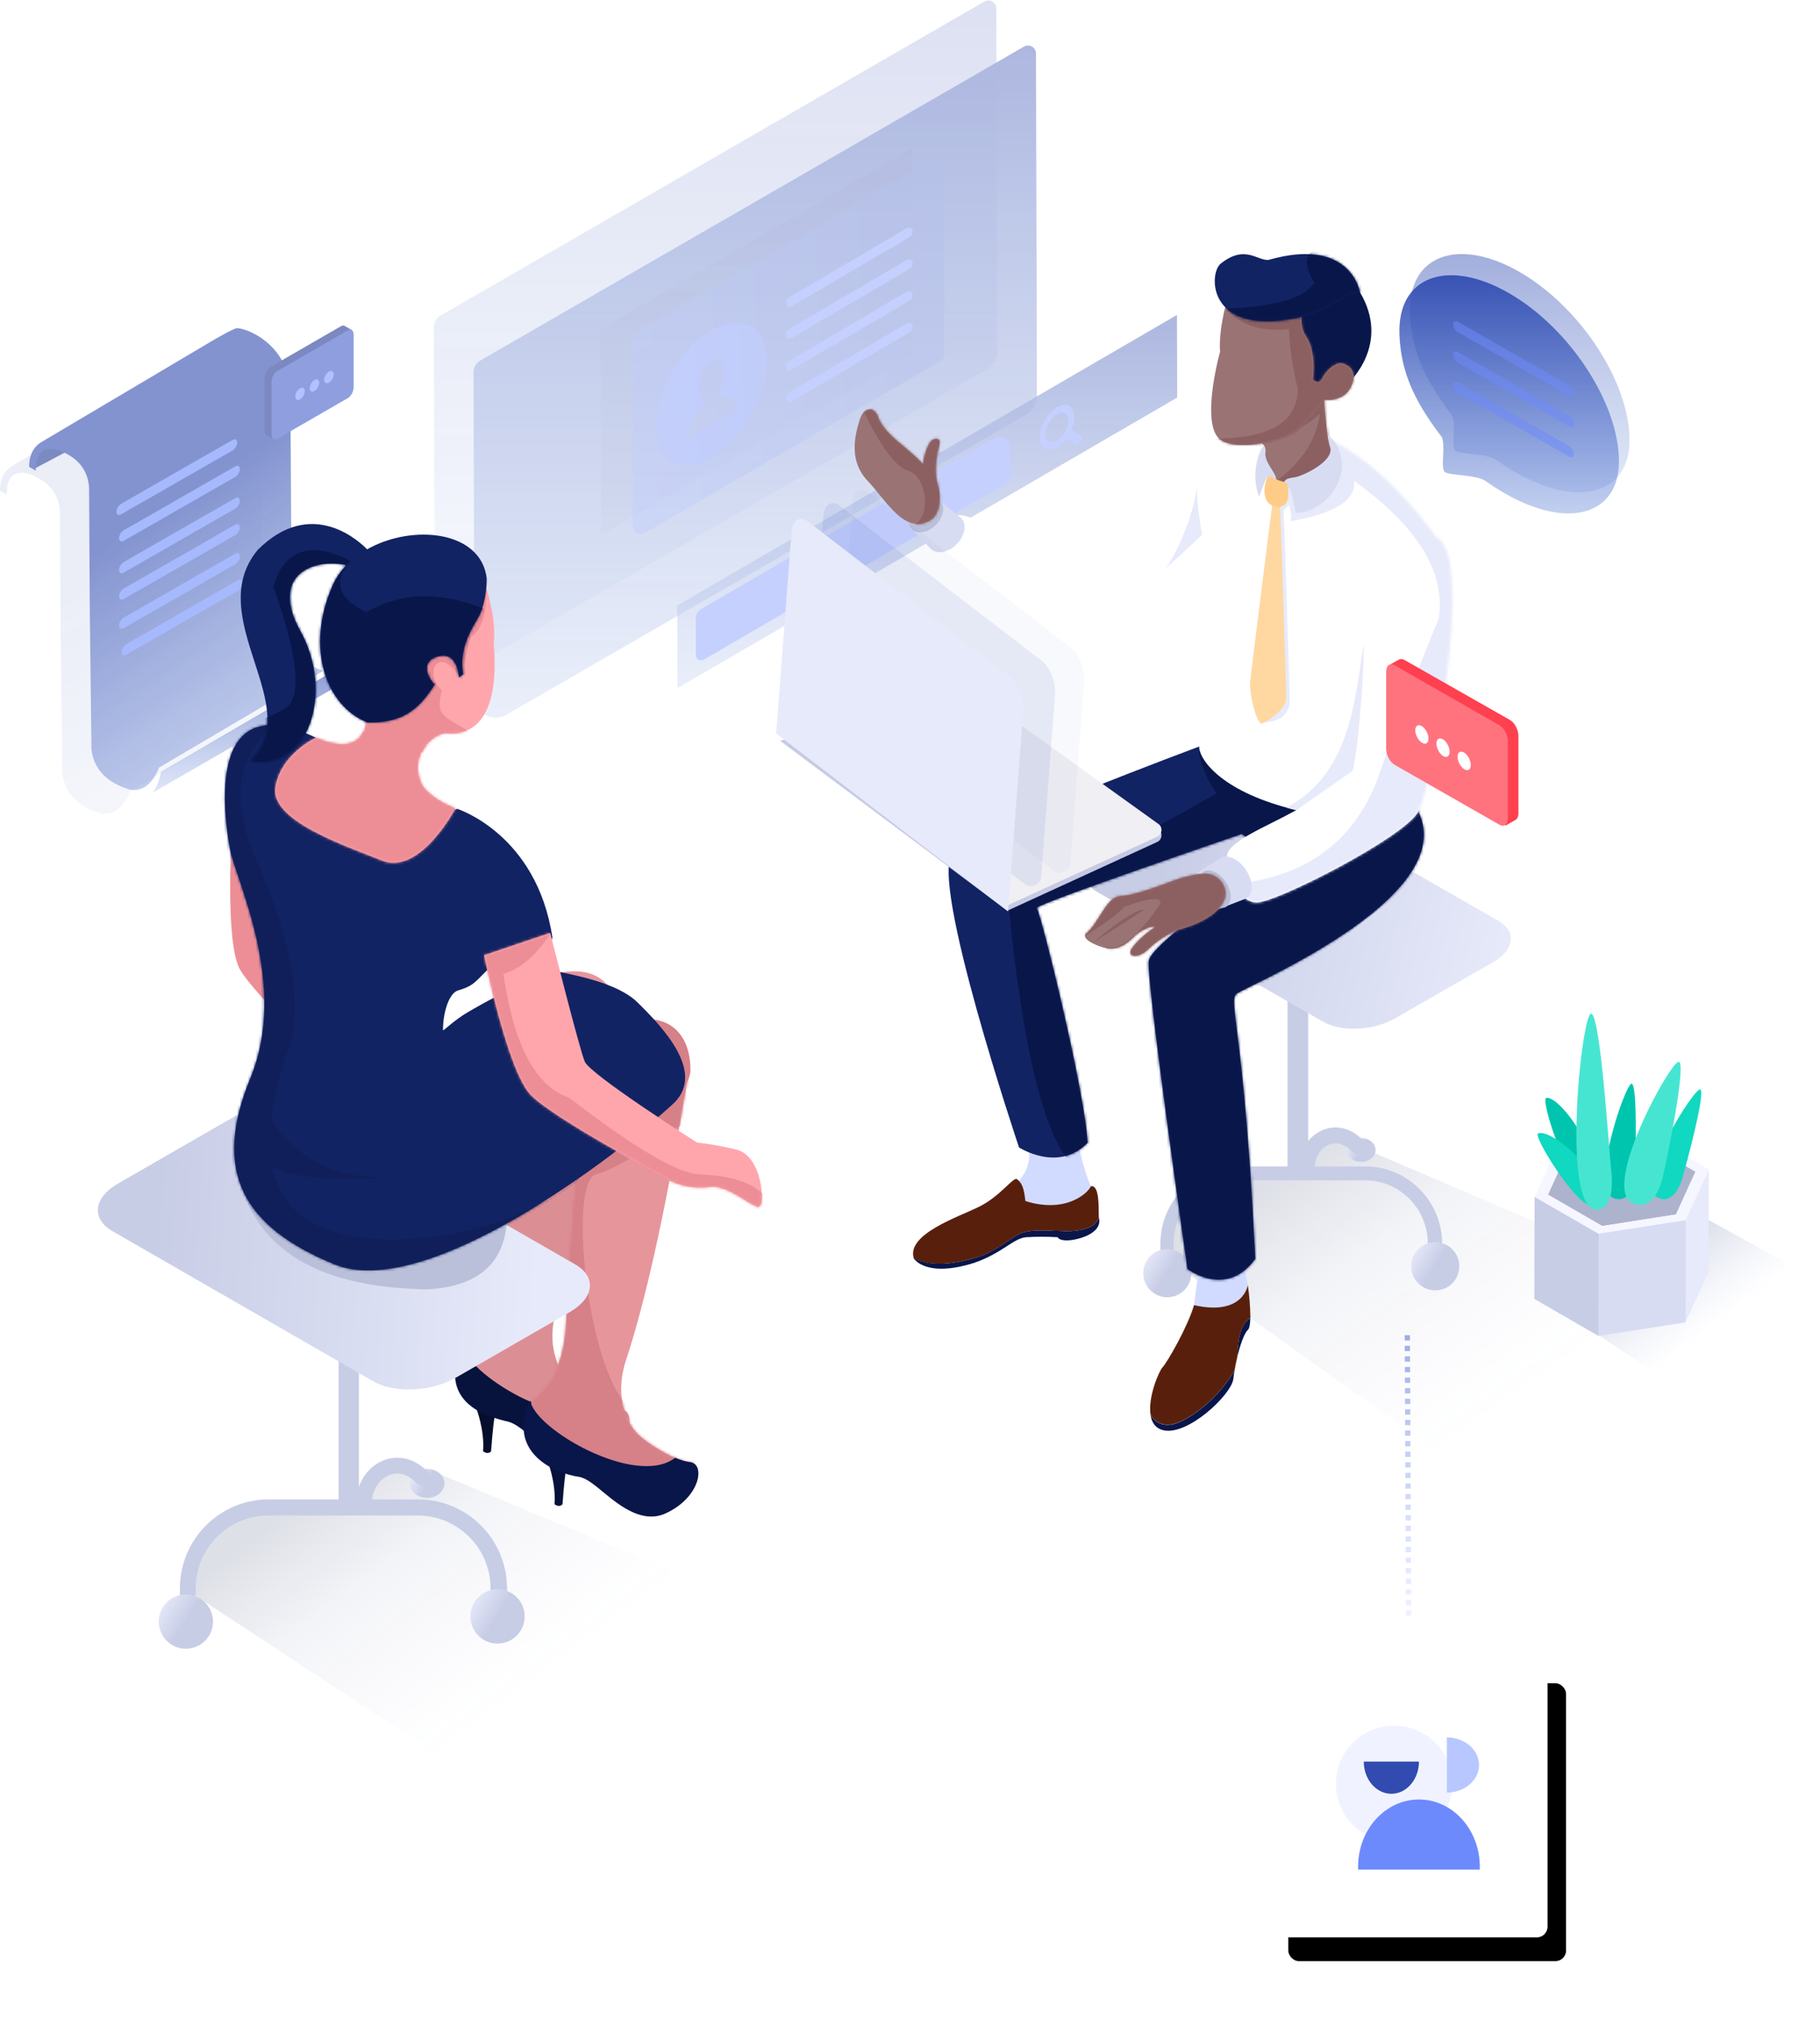 <?xml version="1.0" encoding="UTF-8"?>
<svg width="688px" height="766px" viewBox="0 0 688 766" version="1.1" xmlns="http://www.w3.org/2000/svg" xmlns:xlink="http://www.w3.org/1999/xlink">
    <!-- Generator: Sketch 56.2 (81672) - https://sketch.com -->
    <title>Group 30</title>
    <desc>Created with Sketch.</desc>
    <defs>
        <linearGradient x1="66.382%" y1="43.96%" x2="32.251%" y2="125.56%" id="linearGradient-1">
            <stop stop-color="#314BB0" offset="0%"></stop>
            <stop stop-color="#5F83D8" stop-opacity="0.337" offset="100%"></stop>
        </linearGradient>
        <linearGradient x1="50%" y1="0%" x2="50%" y2="100%" id="linearGradient-2">
            <stop stop-color="#314BB0" offset="0%"></stop>
            <stop stop-color="#5F83D8" stop-opacity="0.337" offset="100%"></stop>
        </linearGradient>
        <linearGradient x1="50%" y1="0%" x2="50%" y2="100%" id="linearGradient-3">
            <stop stop-color="#314BB0" offset="0%"></stop>
            <stop stop-color="#5F83D8" stop-opacity="0.337" offset="100%"></stop>
        </linearGradient>
        <filter x="-10.2%" y="-8.2%" width="120.3%" height="116.4%" filterUnits="objectBoundingBox" id="filter-4">
            <feGaussianBlur stdDeviation="4" in="SourceGraphic"></feGaussianBlur>
        </filter>
        <linearGradient x1="118.787%" y1="65.169%" x2="-23.899%" y2="72.862%" id="linearGradient-5">
            <stop stop-color="#425EC9" offset="0%"></stop>
            <stop stop-color="#6D8AFC" offset="100%"></stop>
        </linearGradient>
        <linearGradient x1="50%" y1="0%" x2="50%" y2="100%" id="linearGradient-6">
            <stop stop-color="#314BB0" offset="0%"></stop>
            <stop stop-color="#5F83D8" stop-opacity="0.337" offset="100%"></stop>
        </linearGradient>
        <linearGradient x1="3.537%" y1="22.36%" x2="45.297%" y2="65.233%" id="linearGradient-7">
            <stop stop-color="#09164A" offset="0%"></stop>
            <stop stop-color="#122363" stop-opacity="0.395" offset="34.766%"></stop>
            <stop stop-color="#172C7D" stop-opacity="0.231" offset="57.351%"></stop>
            <stop stop-color="#5673E3" stop-opacity="0" offset="100%"></stop>
        </linearGradient>
        <linearGradient x1="50%" y1="50%" x2="0%" y2="29.159%" id="linearGradient-8">
            <stop stop-color="#C8CDE6" offset="0%"></stop>
            <stop stop-color="#E7EAFA" offset="100%"></stop>
        </linearGradient>
        <linearGradient x1="50%" y1="50%" x2="0.166%" y2="18.867%" id="linearGradient-9">
            <stop stop-color="#C8CDE6" offset="0%"></stop>
            <stop stop-color="#E7EAFA" offset="100%"></stop>
        </linearGradient>
        <linearGradient x1="100%" y1="62.566%" x2="16.353%" y2="50%" id="linearGradient-10">
            <stop stop-color="#E7EAFA" offset="0%"></stop>
            <stop stop-color="#C8CDE6" offset="100%"></stop>
        </linearGradient>
        <path d="M94.753,-1.42108547e-14 C94.753,-1.42108547e-14 10.889,31.065 1.596,40.358 C-7.696,49.652 26.61,151.478 26.61,151.478 C26.61,151.478 41.493,161.153 52.552,149.707 C51.434,130.088 35.455,65.336 33.331,60.975 C34.259,59.08 110.743,33.049 110.743,33.049 L124.53,41.692 C124.53,41.692 76.571,73.553 75.632,81.087 C74.692,88.62 90.28,197.397 90.28,197.397 C90.28,197.397 104.939,208.709 115.909,193.586 C111.839,107.039 105.443,96.21 108.898,93.385 C112.353,90.56 200.343,54.271 175.095,20.706 C156.186,3.206 94.753,-1.42108547e-14 94.753,-1.42108547e-14 Z" id="path-11"></path>
        <path d="M145.796,2.206 C138.651,0.222 107.308,-3.007 98.62,6.186 C89.931,15.379 53.199,51.477 45.852,52.307 C40.161,51.062 18.748,30.625 10.775,33.529 C2.802,36.432 0.946,41.724 0.018,46.085 C-0.91,53.932 34.469,83.428 49.475,81.454 C64.482,79.481 104.423,40.592 104.423,40.592 C104.423,40.592 108.259,68.999 110.115,77.508 C111.971,86.017 102.88,116.51 103.294,121.286 C103.708,126.062 112.239,138.102 139.982,144.727 C127.983,151.364 114.599,156.342 113.771,161.88 C112.944,167.418 117.707,179.234 124.741,179.649 C131.774,180.063 180.27,155.243 185.928,145.557 C191.586,135.871 207.722,48.192 192.816,41.544 C186.644,32.699 166.919,8.103 145.796,2.206 Z" id="path-13"></path>
        <path d="M1.915,21.721 L1.915,21.721 C1.915,21.575 1.915,21.429 1.915,21.284 C2.121,20.259 1.933,19.194 1.389,18.302 C1.022,17.819 0.562,17.415 0.036,17.113 C-1.082,10.006 24.178,0.701 24.178,0.701 C24.178,0.701 24.603,8.739 25.497,14.535 C25.698,16.054 26.023,17.554 26.47,19.019 L26.47,19.019 L26.47,19.019 C28.315,21.878 25.766,31.138 9.004,32.248 C7.943,32.059 6.917,31.707 5.962,31.205 C5.962,31.205 1.758,26.541 1.915,21.721 Z" id="path-15"></path>
        <path d="M5.876,0.794 C5.876,0.794 2.745,11.567 3.371,19.74 C1.068,28.316 -2.958,48.305 3.494,53.024 C9.946,57.744 28.843,53.338 33.126,49.045 C37.409,44.751 42.832,37.946 42.832,37.946 C45.454,38.291 48.113,37.67 50.313,36.197 C53.757,33.742 56.63,25.738 49.194,24.112 C46.321,23.955 42.977,27.666 42.094,29.561 C41.211,31.455 40.159,31.287 40.159,31.287 L38.437,30.39 C38.437,30.39 40.048,19.852 35.776,13.798 C34.524,11.635 34.199,10.514 34.021,6.68 C35.664,3.967 5.876,0.794 5.876,0.794 Z" id="path-17"></path>
        <path d="M54.896,14.927 C54.896,14.927 51.564,-6.272 20.31,2.697 C15.927,2.977 11.365,-3.167 2.285,4.087 C-2.49,7.674 -3.217,33.638 35.529,23.582 C44.385,20.723 50.937,14.513 54.896,14.927 Z" id="path-19"></path>
        <path d="M28.973,42.226 C31.523,40.567 33.323,35.32 31.388,28.773 C29.454,22.226 31.903,15.22 32.16,13.146 C32.417,11.072 29.387,11.206 28.213,13.415 C26.888,15.836 26.088,18.51 25.864,21.262 C22.51,17.529 17.802,14.143 14.56,11.105 C11.317,8.067 9.595,5.634 8.767,3.146 C7.94,0.657 3.926,-2.09 1.801,4.816 C-0.324,11.722 -1.855,20.511 4.966,27.641 C11.786,34.771 19.111,48.661 28.973,42.226 Z" id="path-21"></path>
        <path d="M45.398,0.867 C48.963,0.501 52.309,2.648 53.471,6.046 C55.405,11.102 50.787,17.941 36.508,21.954 C33.679,22.649 27.641,26.383 24.61,29.454 C21.58,32.526 17.901,32.47 17.901,30.575 C17.901,28.681 22.799,23.905 27.316,20.968 C26.198,20.273 21.591,22.38 19.735,24.253 C17.879,26.125 14.267,29.701 9.56,29.129 C6.932,28.849 -0.135,26.158 0.793,23.871 C6.451,19.107 8.699,9.623 14.211,9.298 C19.724,8.972 28.613,5.564 34.406,3.389 C37.946,2.077 41.64,1.229 45.398,0.867 L45.398,0.867 Z" id="path-23"></path>
        <linearGradient x1="50%" y1="0%" x2="50%" y2="100%" id="linearGradient-25">
            <stop stop-color="#314BB0" offset="0%"></stop>
            <stop stop-color="#5F83D8" stop-opacity="0.337" offset="100%"></stop>
        </linearGradient>
        <linearGradient x1="3.537%" y1="25.23%" x2="45.297%" y2="63.652%" id="linearGradient-26">
            <stop stop-color="#09164A" offset="0%"></stop>
            <stop stop-color="#122363" stop-opacity="0.395" offset="34.766%"></stop>
            <stop stop-color="#172C7D" stop-opacity="0.231" offset="57.351%"></stop>
            <stop stop-color="#5673E3" stop-opacity="0" offset="100%"></stop>
        </linearGradient>
        <path d="M61.825,0.85 C53.929,48.95 46.117,84.65 38.39,107.951 C33.846,122.097 39.228,131.674 42.533,135.211 C45.838,138.748 56.659,145.608 62.633,146.237 C68.607,146.865 66.541,159.552 53.498,165.582 C40.456,171.611 28.664,152.894 20.602,150.986 C12.54,149.077 -5.684,143.497 3.216,122.692 C7.56,118.527 15.633,112.812 15.946,89.403 C16.258,65.993 20.602,24.799 20.602,24.799 L61.825,0.85 Z" id="path-27"></path>
        <linearGradient x1="50%" y1="50%" x2="0%" y2="27.709%" id="linearGradient-29">
            <stop stop-color="#C8CDE6" offset="0%"></stop>
            <stop stop-color="#E7EAFA" offset="100%"></stop>
        </linearGradient>
        <linearGradient x1="50%" y1="50%" x2="0%" y2="18.867%" id="linearGradient-30">
            <stop stop-color="#C8CDE6" offset="0%"></stop>
            <stop stop-color="#E7EAFA" offset="100%"></stop>
        </linearGradient>
        <linearGradient x1="12.178%" y1="54.905%" x2="88.497%" y2="58.004%" id="linearGradient-31">
            <stop stop-color="#C8CDE6" offset="0%"></stop>
            <stop stop-color="#E7EAFA" offset="100%"></stop>
        </linearGradient>
        <path d="M88.598,31.678 C88.598,31.678 118.763,41.133 124.698,80.311 C122.454,93.385 107.119,92.757 99.962,92.757 C94.678,98.056 94.577,98.639 88.598,100.51 C85.344,102.056 83.336,109.102 83.336,115.376 C83.686,115.62 87.234,111.756 93.17,108.301 C104.89,101.481 123.106,92.411 124.698,92.76 C133.028,94.59 149.234,97.368 156.861,104.854 C166.808,114.617 182.387,131.235 170.737,142.82 C148.301,163.681 76.628,217.85 42.323,203.835 C8.018,189.82 -4.143,168.96 10.519,133.503 C25.181,98.045 4.91,58.554 2.768,46.724 C0.625,34.893 -6.835,-15.498 35.513,4.948 C88.889,36.708 88.598,31.678 88.598,31.678 Z" id="path-32"></path>
        <path d="M0.941,8.609 C0.941,8.609 9.78,52.502 18.643,61.471 C27.507,70.441 67.607,91.73 67.607,91.73 C73.123,95.516 79.873,97.093 86.509,96.147 C92.976,95.253 102.376,104.037 104.823,103.665 C107.27,103.293 106.259,84.224 96.084,81.979 C91.247,80.818 86.344,79.944 81.402,79.361 C81.402,79.361 41.053,53.73 38.981,48.768 C36.908,43.805 25.941,0.155 25.941,0.155 L0.941,8.609 Z" id="path-34"></path>
        <path d="M79.466,0.726 C79.466,0.726 83.851,13.34 82.612,22.659 C83.639,33.429 84.118,58.759 64.349,56.759 C58.625,57.653 50.146,66.133 55.937,76.87 C60.076,82.256 68.209,85.105 68.209,85.105 C68.209,85.105 54.821,110.669 40.384,104.87 C25.948,99.071 -2.011,89.708 0.12,77.083 C2.251,64.457 15.416,58.446 15.416,58.446 C15.416,58.446 32.151,66.937 34.382,52.859 C36.613,38.781 79.466,0.726 79.466,0.726 Z" id="path-36"></path>
        <path d="M40.406,15.557 C28.232,12.747 11.14,19.137 23.068,40.493 C35.676,63.065 26.677,94.048 3.714,89.563 C25.769,69.737 -14.295,35.492 6.863,9.813 C27.474,-10.852 45.954,7.166 48.237,9.559 C65.464,-0.187 91.454,2.506 93.472,20.624 C93.472,20.624 93.673,29.779 89.957,35.822 C86.241,41.865 83.127,48.728 84.578,56.839 L82.926,57.883 C82.926,57.883 82.513,47.886 75.059,50.02 C67.604,52.155 71.957,59.007 73.82,60.635 C67.616,70.419 61.411,75.238 48.388,74.991 C32.676,68.757 24.808,46.909 35.153,23.32 C36.424,20.421 38.223,17.829 40.406,15.557 Z" id="path-38"></path>
        <linearGradient x1="3.537%" y1="26.491%" x2="45.297%" y2="62.956%" id="linearGradient-40">
            <stop stop-color="#09164A" offset="0%"></stop>
            <stop stop-color="#122363" stop-opacity="0.395" offset="34.766%"></stop>
            <stop stop-color="#172C7D" stop-opacity="0.231" offset="57.351%"></stop>
            <stop stop-color="#5673E3" stop-opacity="0" offset="100%"></stop>
        </linearGradient>
        <linearGradient x1="49.983%" y1="100%" x2="49.964%" y2="0%" id="linearGradient-41">
            <stop stop-color="#6D8AFC" stop-opacity="0.215" offset="0%"></stop>
            <stop stop-color="#425EC9" offset="100%"></stop>
        </linearGradient>
        <rect id="path-42" x="0" y="123" width="105" height="105" rx="4"></rect>
        <filter x="-33.3%" y="-31.4%" width="180.0%" height="180.0%" filterUnits="objectBoundingBox" id="filter-43">
            <feOffset dx="7" dy="9" in="SourceAlpha" result="shadowOffsetOuter1"></feOffset>
            <feGaussianBlur stdDeviation="12.5" in="shadowOffsetOuter1" result="shadowBlurOuter1"></feGaussianBlur>
            <feColorMatrix values="0 0 0 0 0   0 0 0 0 0   0 0 0 0 0  0 0 0 0.101 0" type="matrix" in="shadowBlurOuter1"></feColorMatrix>
        </filter>
    </defs>
    <g id="Layout" stroke="none" stroke-width="1" fill="none" fill-rule="evenodd">
        <g id="lp-direito-familia" transform="translate(-960, -151)">
            <g id="Group-30" transform="translate(960, 149)">
                <g id="illustra-01">
                    <g id="Group-61" opacity="0.6" transform="translate(67, 217.5) scale(-1, 1) translate(-67, -217.5) translate(0, 125)">
                        <path d="M120.912,54.043 C112.999,49.847 109.042,47.749 109.042,47.749 C112.286,45.876 115.227,45.507 117.865,46.644 C119.014,47.65 119.862,49.164 120.409,51.186 C120.955,53.208 121.123,54.16 120.912,54.043 Z" id="Path-2" fill="#233A96"></path>
                        <g id="Group-35" transform="translate(0, -0)">
                            <g id="Group-36" transform="translate(0, -0)">
                                <path d="M55.725,10.046 C53.647,9.405 34.439,15.303 35.228,36.612 C34.887,93.131 34.717,121.391 34.717,121.391 C33.427,131.768 29.426,137.769 22.712,139.395 C64.146,163.799 84.863,176.001 84.863,176.001 C87.428,182.289 91.076,185.083 95.805,184.381 C104.707,181.739 109.583,176.63 110.432,169.055 C110.852,134.947 111.062,117.893 111.062,117.893 C111.243,86.209 111.334,70.367 111.334,70.367 C111.693,63.779 115.361,59.082 122.338,56.277 C128.401,54.305 131.455,56.826 131.499,63.841 C133.166,62.883 134,62.404 134,62.404 C134,57.779 132.248,54.532 128.743,52.664 L64.903,14.84 C60.171,12.072 57.111,10.474 55.725,10.046 Z" id="Path-44" fill="url(#linearGradient-1)" opacity="0.166"></path>
                                <path d="M44.714,1.046 C42.635,0.405 23.427,6.303 24.216,27.612 C23.875,84.131 23.705,112.391 23.705,112.391 C22.416,122.768 18.414,128.769 11.7,130.395 C53.134,154.799 73.851,167.001 73.851,167.001 C76.416,173.289 80.064,176.083 84.794,175.381 C93.695,172.739 98.571,167.63 99.42,160.055 C99.84,125.947 100.05,108.893 100.05,108.893 C100.231,77.209 100.322,61.367 100.322,61.367 C100.681,54.779 104.35,50.082 111.326,47.277 C117.389,45.305 120.443,47.826 120.487,54.841 C122.155,53.883 122.988,53.404 122.988,53.404 C122.988,48.779 121.236,45.532 117.731,43.664 L53.892,5.84 C49.159,3.072 46.099,1.474 44.714,1.046 Z" id="Path-44" fill="url(#linearGradient-1)"></path>
                                <path d="M0,125.906 C48.718,154.343 73.077,168.562 73.077,168.562 C74.129,173.31 75.464,176.104 77.082,176.942 L2.859,134.161 C0.953,132.802 0,130.866 0,128.353 C0,125.84 0,125.024 0,125.906 Z" id="Path-46" fill="url(#linearGradient-2)"></path>
                                <g id="Group-14" transform="translate(0.317, 0)">
                                    <path d="M31.532,15.687 L4.794,0.249 C4.264,-0.056 3.786,-0.067 3.412,0.139 C3.412,0.137 3.413,0.122 3.413,0.122 L0.82,1.62 C0.82,1.62 1.969,2.039 2.642,2.286 L2.642,21.758 C2.642,23.342 3.605,25.183 4.794,25.869 L30.35,40.624 L30.35,42.909 L32.97,41.399 L32.957,41.395 C33.399,41.124 33.683,40.532 33.683,39.68 L33.683,19.797 C33.683,18.213 32.72,16.373 31.532,15.687" id="Fill-1" fill="#233A96"></path>
                                    <path d="M28.891,42.828 L2.152,27.39 C0.964,26.704 6.39488462e-13,24.864 6.39488462e-13,23.28 L6.39488462e-13,3.398 C6.39488462e-13,1.814 0.964,1.086 2.152,1.772 L28.891,17.209 C30.078,17.895 31.042,19.736 31.042,21.32 L31.042,41.202 C31.042,42.786 30.078,43.514 28.891,42.828" id="Fill-3" fill="#425EC9"></path>
                                    <path d="M11.144,20.54 C11.144,21.69 10.336,22.157 9.34,21.582 C8.343,21.006 7.536,19.607 7.536,18.457 C7.536,17.306 8.343,16.84 9.34,17.415 C10.336,17.99 11.144,19.39 11.144,20.54" id="Fill-6" fill="#7E98FF"></path>
                                    <path d="M16.61,23.695 C16.61,24.845 15.801,25.312 14.805,24.737 C13.809,24.161 13.002,22.762 13.002,21.612 C13.002,20.462 13.809,19.995 14.805,20.57 C15.801,21.146 16.61,22.545 16.61,23.695" id="Fill-8" fill="#7E98FF"></path>
                                    <path d="M22.075,26.851 C22.075,28.001 21.267,28.468 20.271,27.893 C19.275,27.317 18.467,25.918 18.467,24.768 C18.467,23.617 19.275,23.151 20.271,23.726 C21.267,24.301 22.075,25.7 22.075,26.851" id="Fill-10" fill="#7E98FF"></path>
                                </g>
                                <path d="M88.254,43.235 L46.069,67.386 C45.112,67.934 44.331,69.274 44.335,70.366 C44.338,71.457 45.123,71.901 46.081,71.352 L88.265,47.201 C89.223,46.654 90.003,45.313 90,44.222 C89.997,43.131 89.211,42.687 88.254,43.235" id="Fill-1" fill="#6D8AFC" transform="translate(67.167, 57.294) scale(-1, 1) translate(-67.167, -57.294) "></path>
                                <path d="M87.254,53.235 L45.069,77.386 C44.112,77.934 43.331,79.274 43.335,80.366 C43.338,81.457 44.123,81.901 45.081,81.352 L87.265,57.201 C88.223,56.654 89.003,55.313 89,54.222 C88.997,53.131 88.211,52.687 87.254,53.235" id="Fill-1" fill="#6D8AFC" transform="translate(66.167, 67.294) scale(-1, 1) translate(-66.167, -67.294) "></path>
                                <path d="M87.254,65.235 L45.069,89.386 C44.112,89.934 43.331,91.274 43.335,92.366 C43.338,93.457 44.123,93.901 45.081,93.352 L87.265,69.201 C88.223,68.654 89.003,67.313 89,66.222 C88.997,65.131 88.211,64.687 87.254,65.235" id="Fill-1" fill="#6D8AFC" transform="translate(66.167, 79.294) scale(-1, 1) translate(-66.167, -79.294) "></path>
                                <path d="M87.254,75.235 L45.069,99.386 C44.112,99.934 43.331,101.274 43.335,102.366 C43.338,103.457 44.123,103.901 45.081,103.352 L87.265,79.201 C88.223,78.654 89.003,77.313 89,76.222 C88.997,75.131 88.211,74.687 87.254,75.235" id="Fill-1" fill="#6D8AFC" transform="translate(66.167, 89.294) scale(-1, 1) translate(-66.167, -89.294) "></path>
                                <path d="M87.254,86.235 L45.069,110.386 C44.112,110.934 43.331,112.274 43.335,113.366 C43.338,114.457 44.123,114.901 45.081,114.352 L87.265,90.201 C88.223,89.654 89.003,88.313 89,87.222 C88.997,86.131 88.211,85.687 87.254,86.235" id="Fill-1" fill="#6D8AFC" transform="translate(66.167, 100.294) scale(-1, 1) translate(-66.167, -100.294) "></path>
                                <path d="M86.254,96.235 L44.069,120.386 C43.112,120.934 42.331,122.274 42.335,123.366 C42.338,124.457 43.123,124.901 44.081,124.352 L86.265,100.201 C87.223,99.654 88.003,98.313 88,97.222 C87.997,96.131 87.211,95.687 86.254,96.235" id="Fill-1" fill="#6D8AFC" transform="translate(65.167, 110.294) scale(-1, 1) translate(-65.167, -110.294) "></path>
                            </g>
                        </g>
                        <g id="Group-58" transform="translate(41.8, 42.06)"></g>
                    </g>
                    <g id="Group-58" opacity="0.399" transform="translate(164, 0)">
                        <path d="M15.008,142.591 L15.355,265.192 C15.368,269.61 18.96,273.182 23.378,273.169 C24.774,273.165 26.145,272.796 27.354,272.098 L223.986,158.623 C226.469,157.19 227.995,154.538 227.987,151.671 L227.62,22.178 C227.616,20.521 226.269,19.182 224.612,19.187 C224.088,19.188 223.574,19.327 223.121,19.588 L17.509,138.246 C15.957,139.142 15.003,140.799 15.008,142.591 Z" id="Path" fill="url(#linearGradient-3)"></path>
                        <path d="M0.008,125.591 L0.355,248.192 C0.368,252.61 3.96,256.182 8.378,256.169 C9.774,256.165 11.145,255.796 12.354,255.098 L208.986,141.623 C211.469,140.19 212.995,137.538 212.987,134.671 L212.62,5.178 C212.616,3.521 211.269,2.182 209.612,2.187 C209.088,2.188 208.574,2.327 208.121,2.588 L2.509,121.246 C0.957,122.142 0.003,123.799 0.008,125.591 Z" id="Path-Copy" fill="url(#linearGradient-3)" opacity="0.417"></path>
                        <polygon id="Path" fill="#09164A" opacity="0.251" filter="url(#filter-4)" points="180.781 58 181 135.627 63.219 204 63 126.369"></polygon>
                        <g id="Group-25" transform="translate(75, 60)">
                            <path d="M20.997,107.594 C20.997,100.061 26.738,96.734 28.012,94.028 L28.157,93.046 C26.353,93.046 25.08,91.247 25.072,88.301 C25.072,84.416 27.253,79.997 29.965,78.43 C32.676,76.863 34.888,78.744 34.896,82.629 C34.849,85.637 33.793,88.541 31.898,90.877 L32.067,91.801 C33.474,92.865 39.046,89.774 39.066,97.182 L30.098,102.359 L29.969,102.433 L20.997,107.594 M29.933,66.878 C18.333,73.556 8.961,89.797 9,103.121 C9.04,116.444 18.471,121.813 30.071,115.12 C41.671,108.427 51.039,92.201 51,78.882 C50.96,65.563 41.529,60.185 29.933,66.878" id="Shape" fill="#6D8AFC"></path>
                            <path d="M116.501,78.497 L4.711,143.393 C3.278,144.224 1.442,143.737 0.61,142.304 C0.346,141.849 0.206,141.333 0.205,140.807 L0.005,70.102 C0.002,69.03 0.571,68.037 1.499,67.499 L113.289,2.607 C114.722,1.775 116.558,2.263 117.39,3.696 C117.654,4.151 117.794,4.667 117.795,5.193 L117.995,75.894 C117.998,76.966 117.429,77.959 116.501,78.497 Z" id="Path" fill="url(#linearGradient-5)" opacity="0.479"></path>
                            <g id="Group-3" transform="translate(59, 29)" fill="#B7C6FF" stroke="#6D8AFC" stroke-width="2">
                                <path d="M45.297,0.095 L0.699,26.248 C0.304,26.48 -0.002,27.03 0,27.492 C0.002,27.955 0.308,28.13 0.705,27.898 L45.301,1.746 C45.682,1.523 46.002,0.979 46,0.517 C46,0.056 45.678,-0.129 45.297,0.095" id="Fill-1"></path>
                                <path d="M45.297,12.095 L0.699,38.248 C0.304,38.48 -0.002,39.03 0,39.492 C0.002,39.955 0.308,40.13 0.705,39.898 L45.301,13.746 C45.682,13.523 46.002,12.979 46,12.517 C46,12.056 45.678,11.871 45.297,12.095" id="Fill-1-Copy-2"></path>
                            </g>
                            <g id="Group-3-Copy-2" transform="translate(59, 53)" fill="#B7C6FF" stroke="#6D8AFC" stroke-width="2">
                                <path d="M45.297,0.095 L0.699,26.248 C0.304,26.48 -0.002,27.03 0,27.492 C0.002,27.955 0.308,28.13 0.705,27.898 L45.301,1.746 C45.682,1.523 46.002,0.979 46,0.517 C46,0.056 45.678,-0.129 45.297,0.095" id="Fill-1"></path>
                                <path d="M45.297,12.095 L0.699,38.248 C0.304,38.48 -0.002,39.03 0,39.492 C0.002,39.955 0.308,40.13 0.705,39.898 L45.301,13.746 C45.682,13.523 46.002,12.979 46,12.517 C46,12.056 45.678,11.871 45.297,12.095" id="Fill-1-Copy-2"></path>
                            </g>
                        </g>
                        <polygon id="Path" fill="url(#linearGradient-6)" points="92 230.785 92.086 262 281 152.215 280.914 121"></polygon>
                        <path d="M99.006,235.602 L99.045,249.531 C99.048,250.636 99.946,251.529 101.051,251.526 C101.403,251.525 101.748,251.431 102.052,251.254 L216.007,184.865 C217.241,184.147 217.998,182.825 217.994,181.398 L217.964,170.937 C217.958,168.728 216.162,166.942 213.953,166.948 C213.25,166.95 212.559,167.138 211.951,167.492 L100.993,232.135 C99.759,232.853 99.002,234.175 99.006,235.602 Z" id="Path" fill="#6D8AFC"></path>
                        <path d="M235.583,168.475 C233.213,169.851 231.285,168.744 231.277,166.002 C231.268,163.261 233.185,159.921 235.555,158.54 C237.924,157.159 239.849,158.271 239.857,161.012 C239.865,163.754 237.952,167.094 235.583,168.475 M235.546,155.908 C231.907,158.014 228.988,163.126 229,167.314 C229.012,171.501 231.964,173.204 235.591,171.094 C237.001,170.23 238.226,169.092 239.194,167.746 L239.242,167.786 L242.724,169.782 C243.033,169.924 243.394,169.889 243.67,169.689 C244.063,169.44 244.387,169.096 244.612,168.686 C245.129,167.778 245.129,166.801 244.612,166.503 L241.13,164.503 C241.13,164.503 241.09,164.503 241.074,164.483 C241.743,162.972 242.105,161.342 242.137,159.688 C242.137,155.489 239.177,153.798 235.55,155.908" id="Shape" fill="#6D8AFC"></path>
                    </g>
                    <path d="M685.569,508.51 L503.877,431 C498.669,432.072 495.546,433.197 494.506,434.374 C491.589,437.678 493.374,442.751 490.61,443.91 C485.467,446.065 477.25,445.514 471.707,446.653 C462.792,448.484 456.983,451.593 453.404,454.151 C444.849,460.268 440.381,467.775 440,476.671 L623.849,608.126" id="Path-2" fill="url(#linearGradient-7)" opacity="0.133"></path>
                    <g id="Group-53" transform="translate(294, 97)">
                        <g id="Group-49">
                            <g id="Group-22" transform="translate(116.091, 201.332)">
                                <polygon id="Path" fill="#C8CDE6" fill-rule="nonzero" points="84.416 146.997 76.623 146.997 76.623 33.822 84.416 33.822"></polygon>
                                <path d="M132.147,179.519 C130.688,179.519 129.646,178.365 129.646,177.002 L129.646,173.542 C129.646,160.332 119.018,149.638 105.889,149.638 L57.331,149.638 C44.202,149.638 33.573,160.332 33.573,173.542 L33.573,177.002 C33.573,178.47 32.427,179.519 31.072,179.519 C29.718,179.519 28.571,178.365 28.571,177.002 L28.571,173.542 C28.571,157.501 41.597,144.395 57.539,144.395 L106.097,144.395 C122.04,144.395 135.065,157.501 135.065,173.542 L135.065,177.002 C134.857,178.365 133.606,179.519 132.147,179.519 Z" id="Path" fill="#C8CDE6" fill-rule="nonzero"></path>
                                <ellipse id="Oval" fill="url(#linearGradient-8)" fill-rule="nonzero" cx="104.409" cy="138.168" rx="5.5" ry="4.5"></ellipse>
                                <path d="M83.909,144.668 C83.909,144.668 83.863,136.525 91.055,133.427 C93.752,132.266 98.451,131.863 102.909,136.52" id="Path-26" stroke="#C8CDE6" stroke-width="6" stroke-linecap="round" stroke-linejoin="round"></path>
                                <ellipse id="Oval" fill="url(#linearGradient-9)" fill-rule="nonzero" cx="31.169" cy="184.722" rx="9.091" ry="9.106"></ellipse>
                                <ellipse id="Oval" fill="url(#linearGradient-9)" fill-rule="nonzero" cx="132.468" cy="182.12" rx="9.091" ry="9.106"></ellipse>
                                <path d="M71.017,2.627 L156.381,51.646 C163.311,55.618 162.366,62.516 154.491,67.115 L117.112,88.542 C109.027,93.141 96.952,93.663 90.022,89.691 L4.658,40.672 C-2.272,36.7 -1.327,29.802 6.548,25.203 L43.927,3.777 C52.012,-0.822 64.087,-1.24 71.017,2.627 Z" id="Path" fill="url(#linearGradient-10)" fill-rule="nonzero"></path>
                            </g>
                            <g id="Group-67" transform="translate(29.078, 0)">
                                <path d="M72.396,366.268 C72.39,366.193 72.39,366.118 72.396,366.044 L72.396,365.831 L72.396,365.606 C72.39,365.532 72.39,365.457 72.396,365.382 L72.396,365.382 L72.396,365.158 C72.396,365.08 72.396,365.001 72.396,364.923 C72.396,364.844 72.396,364.867 72.396,364.844 L72.396,364.844 C72.396,364.844 72.396,364.766 72.396,364.732 L72.463,364.497 L72.463,364.317 L72.463,364.261 C72.484,364.181 72.51,364.102 72.541,364.026 C72.562,363.946 72.588,363.867 72.619,363.79 L72.619,363.712 C72.645,363.666 72.663,363.617 72.675,363.566 C72.675,363.499 72.731,363.42 72.765,363.353 L72.832,363.196 L72.832,363.14 L72.932,362.916 L73.055,362.68 L73.055,362.68 L73.055,362.68 L73.156,362.501 L73.29,362.266 C73.29,362.266 73.29,362.187 73.357,362.142 L73.357,362.142 C73.394,362.076 73.435,362.013 73.48,361.952 L73.659,361.66 L73.659,361.66 C73.743,361.52 73.837,361.385 73.939,361.257 L73.939,361.257 L74.14,360.999 L74.308,360.786 L74.308,360.786 L74.476,360.573 L74.654,360.382 L74.654,360.382 L74.654,360.382 L74.789,360.259 L74.968,360.068 L75.035,360.012 L75.035,360.012 L75.124,359.923 L75.325,359.754 L75.415,359.676 L75.415,359.676 L75.482,359.62 L75.683,359.474 L75.829,359.362 L75.829,359.362 L75.829,359.362 L76.03,359.239 L76.22,359.115 L76.22,359.115 L76.354,359.037 L76.544,358.936 L76.667,358.88 L76.667,358.88 L76.667,358.88 L76.846,358.813 C76.835,358.575 76.954,358.35 77.156,358.226 C77.359,358.102 77.613,358.099 77.819,358.219 L77.819,358.219 L77.942,358.219 L78.132,358.219 L78.21,358.219 L78.311,358.219 L78.512,358.219 L79.161,358.219 L79.418,358.219 L79.474,358.219 L79.731,358.297 L79.731,358.297 C79.852,358.335 79.969,358.388 80.078,358.454 L84.293,360.909 L83.947,360.752 L83.678,360.674 L83.622,360.674 C83.511,360.663 83.398,360.663 83.287,360.674 L82.828,360.674 C82.704,360.685 82.58,360.708 82.459,360.741 L82.459,360.741 L82.068,360.853 L82.068,360.853 L81.643,361.021 L81.643,361.021 L81.196,361.245 L80.749,361.537 L80.749,361.537 L80.346,361.84 L80.346,361.84 C80.211,361.943 80.084,362.055 79.966,362.176 L79.966,362.176 L79.586,362.557 L79.586,362.557 L79.205,362.983 L79.205,362.983 L78.836,363.454 L78.836,363.454 C78.725,363.6 78.624,363.757 78.523,363.902 L78.344,364.194 L78.188,364.441 L78.121,364.564 C78.043,364.698 77.964,364.833 77.897,364.979 L77.897,364.979 C77.808,365.158 77.729,365.326 77.651,365.506 L77.651,365.506 C77.573,365.685 77.506,365.853 77.439,366.032 L77.439,366.032 C77.372,366.212 77.316,366.391 77.26,366.571 L77.26,366.571 C77.205,366.74 77.16,366.912 77.126,367.086 L77.126,367.142 C77.126,367.31 77.047,367.49 77.014,367.669 L77.014,367.669 L76.947,368.196 L76.947,368.196 C76.947,368.375 76.947,368.544 76.947,368.723 C76.947,368.902 76.947,369.059 76.947,369.216 L76.947,369.216 C76.947,369.362 76.947,369.497 77.003,369.631 L77.003,369.631 L77.103,370.012 C77.103,370.012 77.103,370.012 77.103,370.079 C77.137,370.187 77.179,370.292 77.226,370.393 L77.226,370.393 L77.405,370.718 C77.498,370.855 77.603,370.982 77.718,371.1 L77.808,371.189 C77.925,371.295 78.052,371.389 78.188,371.47 L73.704,369.429 C73.567,369.346 73.44,369.248 73.324,369.138 L73.246,369.059 C73.129,368.939 73.024,368.807 72.932,368.667 L72.932,368.667 L72.765,368.353 L72.765,368.353 L72.765,368.353 C72.765,368.286 72.709,368.219 72.686,368.14 C72.68,368.103 72.68,368.065 72.686,368.028 L72.686,367.961 C72.686,367.961 72.686,367.961 72.686,367.905 C72.673,367.825 72.654,367.746 72.631,367.669 C72.631,367.669 72.631,367.669 72.631,367.591 L72.631,367.591 C72.632,367.565 72.632,367.538 72.631,367.512 L72.631,367.288 C72.631,367.288 72.631,367.21 72.631,367.165 L72.631,367.075 C72.631,367.008 72.631,366.929 72.631,366.862 L72.631,366.638 L72.631,366.638 L72.396,366.268 Z" id="Path" fill="#1F1F2F" fill-rule="nonzero"></path>
                                <path d="M147.074,382.42 L148.629,390.548 C148.629,390.548 148.002,403.328 139.683,404.584 C131.364,405.84 128.278,398.138 128.278,398.138 L130.603,380.851 L147.074,382.42 Z" id="Path" fill="#D1DBFF" fill-rule="nonzero"></path>
                                <path d="M144.581,417.913 C144.178,419.595 143.832,421.277 143.574,422.88 C144.163,421.286 144.503,419.611 144.581,417.913 L144.581,417.913 Z" id="Path"></path>
                                <path d="M144.581,417.913 C145.699,413.306 147.197,408.866 148.629,407.51 C149.277,406.893 149.534,405.077 149.568,402.858 C144.86,406.378 145.028,412.768 144.581,417.913 Z" id="Path" fill="#09164A" fill-rule="nonzero"></path>
                                <path d="M148.629,390.548 C148.629,390.548 146.974,402.375 128.289,398.138 C125.907,406.31 118.225,419.662 116.346,421.68 C115.005,423.138 110.756,433.048 111.874,439.617 C113.484,442.14 117.04,445.312 123.905,441.759 C123.905,441.759 135.412,436.59 143.608,422.835 L143.608,422.835 C143.865,421.254 144.212,419.55 144.614,417.869 C145.062,412.723 144.894,406.378 149.601,402.813 C149.537,398.708 149.212,394.612 148.629,390.548 L148.629,390.548 Z" id="Path" fill="#58200C" fill-rule="nonzero"></path>
                                <path d="M123.894,441.815 C117.029,445.368 113.473,442.196 111.863,439.673 C112.287,442.33 113.551,444.46 116.212,445.279 C125.46,448.104 142.534,431.916 143.161,425.951 C143.261,425.021 143.407,423.978 143.597,422.88 L143.597,422.88 C135.378,436.646 123.894,441.815 123.894,441.815 Z" id="Path" fill="#09164A" fill-rule="nonzero"></path>
                                <path d="M65.34,337.916 C65.34,337.916 68.314,344.99 61.259,352.064 C62.824,362.591 72.698,366.828 85.713,364.788 C89.47,356.615 89.314,353.196 89.314,353.196 C89.314,353.196 86.183,347.03 84.148,334.306 C77.226,332.77 65.34,337.916 65.34,337.916 Z" id="Path" fill="#D1DBFF" fill-rule="nonzero"></path>
                                <g id="Group-4" transform="translate(189.52, 231.653)" fill="#706979" fill-rule="nonzero">
                                    <polygon id="Path" points="3.492 7.487 0.573 5.783 9.362 0.693 12.281 2.397"></polygon>
                                </g>
                                <g id="Reinaldo-Azevedo">
                                    <g id="Group-2" transform="translate(-0, 0)">
                                        <g id="Path-32" transform="translate(35.528, 187.067)">
                                            <mask id="mask-12" fill="white">
                                                <use xlink:href="#path-11"></use>
                                            </mask>
                                            <use id="Mask" fill="#122363" fill-rule="nonzero" xlink:href="#path-11"></use>
                                            <path d="M94.545,1.808 C97.016,16.208 106.831,26.659 123.992,33.161 C141.152,39.663 122.994,51.226 69.518,67.849 L80.462,181.147 C86.701,194.689 89.821,201.461 89.821,201.461 C89.821,201.461 99.079,208.432 117.236,201.933 C129.341,197.601 128.45,163.315 114.561,99.078 L188.394,41.583 L178.894,16.819 C122.661,6.811 94.545,1.808 94.545,1.808 Z" fill="#09164A" mask="url(#mask-12)"></path>
                                            <path d="M103.95,16.263 C61.518,40.183 34.356,54.113 22.462,58.053 C27.908,114.263 36.137,147.713 47.15,158.403 C58.744,149.688 64.541,145.33 64.541,145.33 C50.081,88.464 42.851,60.031 42.851,60.031 C112.185,54.016 146.851,51.009 146.851,51.009 L111.504,11.389 C106.468,14.638 103.95,16.263 103.95,16.263 Z" id="Path-33" fill="#09164A" mask="url(#mask-12)"></path>
                                        </g>
                                        <g id="Path-29" transform="translate(26.976, 66.364)">
                                            <mask id="mask-14" fill="white">
                                                <use xlink:href="#path-13"></use>
                                            </mask>
                                            <use id="Mask" fill="#FFFFFF" xlink:href="#path-13"></use>
                                            <path d="M134.951,24.017 C137.649,29.501 138.559,33.373 137.681,35.635 C154.686,32.58 162.72,27.467 161.783,20.297 C185.866,37.567 196.544,54.949 193.818,72.444 C183.99,96.205 176.622,115.437 171.712,130.14 C163.54,154.159 146.81,168.11 121.521,171.993 C118.394,184.693 117.17,191.19 117.849,191.484 C149.139,190.535 164.783,190.06 164.783,190.06 C232.503,166.754 264.99,150.715 262.247,141.942 C259.237,77.255 256.739,44.21 254.752,42.809 L157.629,-9.864 L140.557,11.433 C136.819,19.823 134.951,24.017 134.951,24.017 Z" id="Path-30" fill="#E7EAFA" fill-rule="nonzero" mask="url(#mask-14)"></path>
                                            <path d="M137.702,28.727 C136.541,30.097 135.695,30.965 135.164,31.333 C135.595,42.819 135.81,48.562 135.81,48.562 C136.966,85.525 137.544,104.006 137.544,104.006 C136.875,108.923 133.464,111.452 127.309,111.594 L132.386,26.214 C135.93,27.889 137.702,28.727 137.702,28.727 Z" id="Path-31" fill="#E7EAFA" fill-rule="nonzero" mask="url(#mask-14)"></path>
                                        </g>
                                        <g id="Path-5" transform="translate(153.291, 54.932)">
                                            <mask id="mask-16" fill="white">
                                                <use xlink:href="#path-15"></use>
                                            </mask>
                                            <use id="Mask" fill="#9A7475" fill-rule="nonzero" xlink:href="#path-15"></use>
                                            <path d="M0.843,17.525 C10.759,14.515 18.007,10.796 22.587,6.369 C21.072,17.165 14.749,26.21 3.619,33.502 C7.055,42.089 9.319,46.273 10.411,46.054 C36.159,32.345 48.993,24.978 48.912,23.953 C40.516,7.619 36.318,-0.548 36.318,-0.548 L25.78,-2 C9.155,11.017 0.843,17.525 0.843,17.525 Z" fill="#8C5F61" mask="url(#mask-16)"></path>
                                        </g>
                                        <path d="M186.884,49.445 C186.884,49.445 202.717,35.05 191.021,15.443 C186.101,11.295 168.803,24.793 168.803,24.793 L167.617,53.739 L186.884,49.445 Z" id="Path" fill="#09164A"></path>
                                        <g id="Path-4" transform="translate(134.76, 18.113)">
                                            <mask id="mask-18" fill="white">
                                                <use xlink:href="#path-17"></use>
                                            </mask>
                                            <use id="Mask" fill="#9A7475" fill-rule="nonzero" xlink:href="#path-17"></use>
                                            <path d="M5.735,3.457 C10.889,9.762 18.793,12.349 29.446,11.219 C29.608,17.72 30.717,25.293 32.773,33.937 C32.519,46.546 21.845,52.751 0.752,52.555 C10.283,57.467 15.049,59.923 15.049,59.923 C41.178,50.734 54.242,46.14 54.242,46.14 C63.002,29.338 66.377,19.463 64.366,16.514 C48.451,-0.622 40.493,-9.19 40.493,-9.19 C25.963,-11.063 18.698,-12 18.698,-12 L7.533,-6.393 C6.334,0.174 5.735,3.457 5.735,3.457 Z" fill="#8C5F61" mask="url(#mask-18)"></path>
                                        </g>
                                        <g id="Path-13" transform="translate(136.125, 0.516)">
                                            <mask id="mask-20" fill="white">
                                                <use xlink:href="#path-19"></use>
                                            </mask>
                                            <use id="Mask" fill="#122363" xlink:href="#path-19"></use>
                                            <path d="M4.369,21.055 C22.774,20.419 33.874,17.169 37.67,11.306 C32.605,3.026 34.091,-1.409 42.128,-2 C55.826,10.726 62.675,17.089 62.675,17.089 C65.804,27.565 66.922,33.109 66.029,33.723 C60.2,42.238 56.812,46.812 55.862,47.446 L10.189,41.909 C6.309,28.006 4.369,21.055 4.369,21.055 Z" fill="#09164A" mask="url(#mask-20)"></path>
                                        </g>
                                        <path d="M153.405,75.308 C153.791,74.58 154.22,73.876 154.691,73.2 C155.235,74.092 155.423,75.157 155.217,76.182 C155.217,76.328 155.217,76.474 155.217,76.62 C155.217,76.765 155.217,76.62 155.217,76.62 L155.217,76.62 C155.485,80.566 159.488,83.884 159.276,86.093 C158.448,85.823 156.178,84.164 155.485,85.958 C154.792,87.752 152.868,92.684 152.868,92.684 C150.821,87.037 151.014,80.817 153.405,75.308 L153.405,75.308 Z" id="Path" fill="#D8DCF2" fill-rule="nonzero"></path>
                                        <path d="M166.857,85.229 C169.183,84.815 181.326,79.433 179.772,73.94 L179.772,73.94 C179.325,72.475 179,70.975 178.799,69.456 C180.957,70.812 182.936,73.29 183.965,78.066 C185.967,87.393 177.066,98.738 166.723,98.805 C166.097,96.317 164.99,87.595 162.306,87.191 C163.066,85.79 163.748,85.79 166.857,85.229 Z" id="Path" fill="#D8DCF2" fill-rule="nonzero"></path>
                                        <g id="Group-52" transform="translate(149.448, 84.355)" fill-rule="nonzero">
                                            <path d="M11.37,11.592 C11.37,11.592 13.819,81.647 13.685,84.697 C13.551,87.746 9.033,92.017 4.371,94.091 C2.134,93.407 -0.248,82.197 0.021,78.744 C0.289,75.291 8.575,10 8.575,10 L11.37,11.592 Z" id="Path" fill="#FFD7A1"></path>
                                            <path d="M12.406,2.628 C11.368,2.354 10.352,2.005 9.364,1.586 C8.19,0.599 6.994,0.308 6.502,1.104 C6.01,1.9 3.785,9.097 7.989,11.406 C12.193,13.716 14.698,10.487 14.463,7.651 C14.228,4.814 15.403,3.391 12.406,2.628 Z" id="Path" fill="#FFCC87"></path>
                                        </g>
                                        <path d="M117.31,119.96 C121.973,114.355 128.492,98.234 129.331,88.962 C129.457,95.012 130.15,101.036 131.399,106.956 C131.399,106.956 125.484,112.74 117.31,119.96 Z" id="Path" fill="#E7EAFA" fill-rule="nonzero"></path>
                                        <path d="M30.673,103.346 C33.435,100.577 34.24,96.821 32.618,94.646 L32.618,94.646 L39.786,100.364 L39.786,100.364 C39.965,100.483 40.13,100.622 40.278,100.778 C42.514,103.021 41.754,107.438 38.567,110.633 C35.38,113.828 30.975,114.601 28.727,112.359 L22.018,105.296 C24.154,106.922 27.911,106.115 30.673,103.346 Z" id="Path" fill="#D8DCF2" fill-rule="nonzero"></path>
                                        <path d="M23.158,95.812 C26.11,92.864 30.181,92.146 32.261,94.231 C32.392,94.359 32.511,94.498 32.618,94.646 C34.24,96.821 33.435,100.577 30.673,103.346 C27.911,106.115 24.154,106.922 21.984,105.296 C21.85,105.184 21.705,105.061 21.582,104.938 C19.502,102.852 20.218,98.772 23.158,95.812 Z" id="Path" fill="#BAC0D9" fill-rule="nonzero"></path>
                                        <g id="Path-23" transform="translate(0, 59.113)">
                                            <mask id="mask-22" fill="white">
                                                <use xlink:href="#path-21"></use>
                                            </mask>
                                            <use id="Mask" fill="#9A7475" fill-rule="nonzero" xlink:href="#path-21"></use>
                                            <path d="M3.683,1.833 C10.133,15.125 15.702,22.458 20.39,23.829 C27.422,25.887 29.822,43.175 20.39,45.031 C14.102,46.268 23.113,47.22 47.422,47.887 C51.755,21.658 53.922,8.325 53.922,7.887 C53.922,7.449 44.705,0.487 26.272,-13 L3.683,1.833 Z" fill="#8C5F61" mask="url(#mask-22)"></path>
                                        </g>
                                    </g>
                                    <path d="M192.374,148.435 C192.788,159.433 189.757,194.399 187.968,196.574 C186.168,197.538 166.991,211.147 166.991,211.147 C165.66,210.834 164.386,210.497 163.145,210.15 C186.459,197.896 188.863,172.291 192.374,148.435 Z" id="Path" fill="#E7EAFA" fill-rule="nonzero"></path>
                                </g>
                                <path d="M136.287,239.563 C134.118,236.278 130.83,234.552 128.571,235.359 L128.571,235.359 L138.177,229.316 L138.311,229.204 L138.59,229.058 L138.646,229.058 L138.646,229.058 C141.241,227.736 145.3,229.72 147.927,233.7 C150.678,237.859 150.823,242.601 148.252,244.305 C148.093,244.413 147.924,244.507 147.748,244.585 L147.748,244.585 L136.566,248.89 C138.848,247.343 138.691,243.195 136.287,239.563 Z" id="Path" fill="#D8DCF2" fill-rule="nonzero"></path>
                                <path d="M131.925,234.376 C132.136,234.236 132.365,234.127 132.607,234.051 C134.843,233.244 138.198,234.97 140.322,238.255 C142.726,241.887 142.849,246.035 140.613,247.526 L140.613,247.526 C138.377,249.006 134.619,247.268 132.215,243.636 C129.811,240.004 129.688,235.867 131.925,234.376 Z" id="Path" fill="#BAC0D9" fill-rule="nonzero"></path>
                                <g id="Path-24" transform="translate(86.303, 234.26)">
                                    <mask id="mask-24" fill="white">
                                        <use xlink:href="#path-23"></use>
                                    </mask>
                                    <use id="Mask" fill="#9A7475" fill-rule="nonzero" xlink:href="#path-23"></use>
                                    <path d="M1.376,24.112 C8.546,19.48 13.351,15.871 15.792,13.284 C25.289,9.869 29.792,9.518 29.301,12.232 C20.647,24.783 13.68,30.237 8.398,28.595 C14.494,36.686 17.542,40.732 17.542,40.732 C34.053,40.455 42.308,40.316 42.308,40.316 C63.211,30.893 73.652,24.787 73.629,21.998 C72.488,6.667 71.683,-1.1 71.213,-1.304 C57.748,-7.042 50.787,-9.87 50.331,-9.789 C32.944,-2.672 24.013,0.976 23.537,1.155 C13.837,3.592 8.771,4.923 8.338,5.149 L-2.748,14.439 C-0.923,20.981 0.452,24.205 1.376,24.112 Z" id="Path-27" fill="#8C5F61" mask="url(#mask-24)"></path>
                                    <path d="M3.851,26.851 C13.908,18.405 20.367,14.278 23.228,14.468" id="Path-28" fill="#8C5F61" mask="url(#mask-24)"></path>
                                </g>
                                <path d="M46.062,380.113 C53.185,377.983 58.519,373.118 62.276,371.234 C66.033,369.351 72.776,370.057 76.544,370.057 C91.74,371.234 92.288,364.945 92.288,364.945 C92.21,360.707 92.523,352.692 89.314,353.196 C88.196,355.831 79.753,363.611 64.557,358.802 C64.166,356.672 64.166,352.434 61.259,350.472 C59.771,349.923 54.997,356.952 47.236,360.853 C39.476,364.754 19.338,371.29 22.39,380.561 C29.737,384.003 38.928,382.232 46.062,380.113 Z" id="Path" fill="#58200C" fill-rule="nonzero"></path>
                                <path d="M92.288,364.945 C92.288,364.945 91.74,371.234 76.544,370.057 C72.776,370.057 66.044,369.351 62.276,371.234 C58.508,373.118 53.185,377.961 46.062,380.113 C38.939,382.265 29.759,383.958 22.39,380.505 C22.39,380.505 26.785,388.039 45.436,382.075 C55.779,378.454 59.973,372.938 64.714,372.479 C68.732,372.227 72.761,372.227 76.779,372.479 C76.779,372.479 77.014,373.745 80.536,373.667 C84.058,373.588 94.021,371.156 92.288,364.945 Z" id="Path" fill="#09164A" fill-rule="nonzero"></path>
                            </g>
                            <g id="Group" transform="translate(0, 164)" fill-rule="nonzero">
                                <g id="Group-5" transform="translate(0.1, 0.5)">
                                    <path d="M67.3,2.4 L0.8,20.4 L86.7,84.6 L143.2,58.7 C145.2,57.9 145.6,55.2 143.9,53.9 L74.1,3.8 C72.1,2.2 69.6,1.7 67.3,2.4 Z" id="Path" fill="#C7CAE3"></path>
                                    <path d="M67.3,0.4 L0.8,18.4 L86.7,82.6 L143.2,56.7 C145.2,55.9 145.6,53.2 143.9,51.9 L74.1,1.8 C72.1,0.2 69.6,-0.3 67.3,0.4 Z" id="Path" fill="#EFEFF4"></path>
                                </g>
                            </g>
                            <g id="Group-12" transform="translate(230, 154)">
                                <path d="M46.793,23.032 L6.925,0.366 C6.135,-0.082 5.422,-0.098 4.865,0.205 C4.865,0.202 4.866,0.18 4.866,0.18 L1,2.379 C1,2.379 2.713,2.994 3.717,3.357 L3.717,31.946 C3.717,34.271 5.153,36.974 6.925,37.982 L45.03,59.645 L45.03,63 L48.937,60.783 L48.918,60.777 C49.577,60.379 50,59.51 50,58.259 L50,29.067 C50,26.741 48.564,24.04 46.793,23.032" id="Fill-1" fill="#FF404F"></path>
                                <path d="M42.813,62.621 L3.189,39.969 C1.429,38.962 0,36.262 0,33.938 L0,4.765 C0,2.44 1.429,1.372 3.189,2.379 L42.813,25.03 C44.571,26.036 46,28.738 46,31.062 L46,60.235 C46,62.56 44.571,63.628 42.813,62.621" id="Fill-3" fill="#FF737E"></path>
                                <path d="M16,30.065 C16,31.793 14.88,32.494 13.5,31.63 C12.118,30.765 11,28.663 11,26.935 C11,25.206 12.118,24.506 13.5,25.37 C14.88,26.234 16,28.337 16,30.065" id="Fill-6" fill="#FFFFFF"></path>
                                <path d="M24,35.065 C24,36.793 22.879,37.494 21.499,36.63 C20.118,35.765 19,33.663 19,31.935 C19,30.207 20.118,29.506 21.499,30.37 C22.879,31.235 24,33.337 24,35.065" id="Fill-8" fill="#FFFFFF"></path>
                                <path d="M32,40.065 C32,41.793 30.88,42.494 29.5,41.63 C28.12,40.765 27,38.663 27,36.935 C27,35.206 28.12,34.506 29.5,35.37 C30.88,36.234 32,38.336 32,40.065" id="Fill-10" fill="#FFFFFF"></path>
                            </g>
                        </g>
                        <g id="Group-13" transform="translate(278.5, 50) scale(-1, 1) translate(-278.5, -50) translate(235, 1)">
                            <path d="M41.378,6.872 C18.455,20.167 -0.062,48.591 0,70.424 C0.057,90.398 19.047,96.401 43.403,82.275 C45.637,80.979 47.919,79.513 50.234,77.873 C50.414,77.745 50.606,77.623 50.805,77.507 C54.406,75.419 63.599,75.649 65.663,74.452 C67.842,73.189 65.026,63.013 67.398,60.579 C77.79,46.913 82.501,35.902 82.977,22.301 C83.759,0.026 64.302,-6.423 41.378,6.872" id="Fill-1" fill="url(#linearGradient-25)" opacity="0.479"></path>
                            <path d="M45.378,14.872 C22.455,28.167 3.938,56.591 4,78.424 C4.057,98.398 23.047,104.401 47.403,90.275 C49.637,88.979 51.919,87.513 54.234,85.873 C54.414,85.745 54.606,85.623 54.805,85.507 C58.406,83.419 67.599,83.649 69.663,82.452 C71.842,81.189 69.026,71.013 71.398,68.579 C81.79,54.913 86.501,43.902 86.977,30.301 C87.759,8.026 68.302,1.577 45.378,14.872" id="Fill-1" fill="url(#linearGradient-25)"></path>
                            <g id="Group-8" opacity="0.536" transform="translate(21, 25)" fill="#6D8AFC">
                                <path d="M43.919,0.539 L1.735,24.69 C0.777,25.238 -0.003,26.579 -7.03398413e-05,27.67 C0.003,28.761 0.789,29.205 1.746,28.656 L43.931,4.506 C44.888,3.958 45.669,2.617 45.665,1.526 C45.663,0.435 44.877,-0.009 43.919,0.539" id="Fill-1"></path>
                                <path d="M43.952,11.993 L1.768,36.144 C0.81,36.692 0.03,38.032 0.033,39.124 C0.036,40.212 0.821,40.656 1.779,40.108 L43.963,15.957 C44.921,15.409 45.701,14.068 45.698,12.98 C45.695,11.889 44.91,11.445 43.952,11.993" id="Fill-4"></path>
                                <path d="M43.985,23.445 L1.8,47.595 C0.843,48.143 0.062,49.484 0.066,50.575 C0.069,51.666 0.854,52.11 1.812,51.562 L43.996,27.411 C44.954,26.863 45.734,25.522 45.731,24.431 C45.728,23.34 44.942,22.896 43.985,23.445" id="Fill-6"></path>
                            </g>
                        </g>
                    </g>
                    <g id="Group-24" transform="translate(351.798, 266.241) scale(-1, 1) rotate(-8) translate(-351.798, -266.241) translate(290.298, 190.741)">
                        <path d="M105.623,7.872 C109.063,5.926 111.612,8.128 111.315,12.79 L110.687,22.64 L107.013,80.332 L106.475,88.775 L100.246,92.299 L16.567,139.639 C14.705,140.693 12.341,140.038 11.287,138.175 C10.917,137.52 10.745,136.772 10.793,136.021 L10.876,134.721 L14.55,77.029 L15.178,67.179 C15.474,62.516 18.504,57.158 21.945,55.212 L105.623,7.872 Z" id="Fill-11-Copy" fill="#314BB0" opacity="0.097"></path>
                        <path d="M95.426,1.39 C98.866,-0.557 101.414,1.646 101.118,6.308 L100.49,16.158 L96.816,73.85 L96.278,82.293 L90.049,85.817 L6.37,133.157 C4.508,134.211 2.144,133.555 1.09,131.693 C0.72,131.038 0.548,130.29 0.596,129.539 L0.679,128.239 L4.353,70.546 L4.98,60.697 C5.277,56.034 8.307,50.676 11.747,48.73 L95.426,1.39 Z" id="Fill-11-Copy-2" fill="#314BB0" opacity="0.032"></path>
                        <path d="M32.993,62.824 L116.671,15.484 C120.112,13.537 122.66,15.74 122.363,20.402 L121.735,30.252 L118.061,87.944 L117.523,96.387 L111.294,99.911 L27.615,147.251 L21.386,150.775 L21.924,142.333 L25.599,84.64 L26.226,74.791 C26.523,70.128 29.553,64.77 32.993,62.824" id="Fill-11" fill="#E7EAFA"></path>
                    </g>
                    <path d="M304.569,616.51 L161.5,557 C155.122,555.804 150.734,555.804 148.338,557 C140.115,561.105 134.964,569.944 130,571 C110.991,575.043 91.683,571.895 85,575.227 C74.554,580.435 69.642,589.521 70.263,602.487 L242.849,716.126" id="Path-2" fill="url(#linearGradient-26)" opacity="0.133"></path>
                    <g id="woman" transform="translate(37, 200)">
                        <g id="Group-6">
                            <path d="M197.796,188 C197.796,188 185.155,261.226 173.575,296.177 C169.019,310.324 174.402,319.901 177.707,323.438 C181.013,326.975 191.833,333.835 197.808,334.463 C203.782,335.092 201.716,347.779 188.673,353.808 C175.63,359.838 163.849,341.121 155.775,339.213 C147.701,337.304 129.499,331.724 138.388,310.919 C142.743,306.754 150.806,301.039 151.119,277.63 C151.431,254.22 155.775,213.037 155.775,213.037 L197.796,188 Z" id="Path" fill="#DB8F95"></path>
                            <path d="M157.785,227 C157.785,227 197.878,200.388 196.985,187.972 C196.985,175.666 189.42,162.772 165.54,172.309 C141.661,181.847 131.384,195.519 130,191.44 L157.785,227 Z" id="Path" fill="#E6959B"></path>
                            <path d="M143,334 C143,334 146.261,342.232 145.609,350.366 C147.62,351.793 148.63,350.366 148.63,350.366 C148.63,350.366 149.359,340.235 150,337.26 L143,334 Z" id="Path" fill="#060E2E" fill-rule="nonzero"></path>
                            <path d="M154.972,339.126 C163.011,341.013 174.752,359.853 187.729,353.81 C200.705,347.767 202.773,334.981 196.824,334.348 C194.903,334.054 193.031,333.487 191.264,332.665 C176.42,344.266 138.843,320.674 137.809,310 C127.856,331.969 146.932,337.24 154.972,339.126 Z" id="Path" fill="#07123D" fill-rule="nonzero"></path>
                            <g id="Path-17" transform="translate(161.175, 208.227)">
                                <mask id="mask-28" fill="white">
                                    <use xlink:href="#path-27"></use>
                                </mask>
                                <use id="Mask" fill="#E6959B" xlink:href="#path-27"></use>
                                <path d="M42.709,-21 C65.245,-18.151 76.513,-16.726 76.513,-16.726 C72.919,1.458 71.122,10.55 71.122,10.55 C48.791,26.789 34.127,35.777 27.129,37.515 C16.632,40.121 23.46,111.102 39.825,125.773 C56.19,140.444 67.682,144.83 65.825,145.773 C63.967,146.716 45.694,157.889 44.202,157.889 C43.207,157.889 19.139,154.164 -28,146.716 L-8.344,77.773 L7.325,-1.988 C29.792,-14.663 41.586,-21 42.709,-21 Z" fill="#D68088" mask="url(#mask-28)"></path>
                            </g>
                            <path d="M170,354 C170,354 173.256,362.232 172.616,370.366 C174.623,371.793 175.633,370.366 175.633,370.366 C175.633,370.366 176.349,360.235 177,357.26 L170,354 Z" id="Path" fill="#07123B" fill-rule="nonzero"></path>
                            <path d="M181.702,359.975 C184.549,360.354 187.658,362.984 191.153,365.883 C197.927,371.503 206.169,377.704 214.729,373.751 C227.705,367.759 229.773,355.08 223.824,354.453 C221.903,354.161 220.031,353.599 218.264,352.784 C203.432,364.287 164.534,341.684 163.5,331.099 C153.973,351.055 173.334,358.861 181.702,359.975 Z" id="Path" fill="#09164A" fill-rule="nonzero"></path>
                            <path d="M184.785,245 C184.785,245 224.878,218.388 223.985,205.972 C223.985,193.666 216.42,180.772 192.54,190.309 C168.661,199.847 157,209.44 157,209.44 L184.785,245 Z" id="Path" fill="#D68088"></path>
                            <path d="M50.535,117.866 C50.535,117.866 48.084,158.322 53.676,168.234 C59.269,178.146 88.981,205.994 88.981,205.994 C92.434,210.433 98.495,213.512 104.277,214.209 C110.059,214.906 116.153,224.762 118.347,224.998 C120.542,225.234 124.051,208.309 115.807,204.005 C111.9,201.891 107.871,200.015 103.742,198.386 C103.742,198.386 74.777,166.65 74.153,161.772 C73.529,156.895 74.977,116 74.977,116 L50.535,117.866 Z" id="Path" fill="#ED8E96"></path>
                            <g id="Group-12" transform="translate(23, 287.52)">
                                <ellipse id="Oval" fill="url(#linearGradient-29)" fill-rule="nonzero" cx="101.5" cy="74.98" rx="6.5" ry="5.5"></ellipse>
                                <g id="Group-34" transform="translate(68, 0)">
                                    <path d="M8.845,81.587 C8.845,81.587 9.638,71.91 18.34,68.964 C21.603,67.859 27.12,67.859 31.83,73.846" id="Path-26" stroke="#C8CDE6" stroke-width="6" stroke-linecap="round" stroke-linejoin="round" transform="translate(20.338, 74.994) rotate(-5) translate(-20.338, -74.994) "></path>
                                    <polygon id="Path" fill="#C8CDE6" fill-rule="nonzero" points="7.664 84.439 0 84.439 0 0 7.664 0"></polygon>
                                </g>
                                <path d="M128.423,121.661 C126.735,121.661 125.436,120.362 125.436,118.673 L125.436,114.646 C125.436,99.447 113.094,87.106 97.895,87.106 L41.516,87.106 C26.317,87.106 13.976,99.447 13.976,114.646 L13.976,118.673 C13.976,120.362 12.677,121.661 10.988,121.661 C9.299,121.661 8,120.362 8,118.673 L8,114.646 C8,96.069 23.069,81 41.646,81 L98.025,81 C116.602,81 131.671,96.069 131.671,114.646 L131.671,118.673 C131.541,120.232 130.112,121.661 128.423,121.661 Z" id="Path" fill="#C8CDE6" fill-rule="nonzero"></path>
                                <circle id="Oval" fill="url(#linearGradient-30)" fill-rule="nonzero" cx="10.263" cy="127.179" r="10.263"></circle>
                                <circle id="Oval" fill="url(#linearGradient-30)" fill-rule="nonzero" cx="128.088" cy="125.23" r="10.263"></circle>
                            </g>
                            <path d="M81.992,223.083 L180.606,279.837 C188.552,284.513 187.64,292.435 178.391,297.76 L135.272,322.565 C126.023,327.89 112.084,328.539 104.008,323.864 L5.394,267.11 C-2.552,262.434 -1.64,254.512 7.609,249.188 L50.728,224.382 C59.977,219.057 73.916,218.538 81.992,223.083 Z" id="Path" fill="url(#linearGradient-31)" fill-rule="nonzero"></path>
                            <path d="M52.001,240.576 C56.597,272.364 80.824,288.559 124.683,289.162 C143.091,288.097 153.029,279.924 154.495,264.645 C156.695,241.726 52.001,240.576 52.001,240.576 Z" id="Path-22" fill="#BAC0D9"></path>
                            <g id="Path-15" transform="translate(47.117, 75.879)">
                                <mask id="mask-33" fill="white">
                                    <use xlink:href="#path-32"></use>
                                </mask>
                                <use id="Mask" fill="#122363" fill-rule="nonzero" xlink:href="#path-32"></use>
                                <path d="M18.145,1.345 C4.855,13.111 3.223,30.051 13.25,52.165 C26.292,82.231 30.276,105.317 25.201,121.422 C7.303,172.309 22.319,196.604 70.25,194.309 C96.28,192.528 117.8,184.889 134.81,171.392 C115.869,198.822 106.398,212.537 106.398,212.537 C41.272,212.173 8.708,211.991 8.708,211.991 C-13.097,135.549 -24,97.328 -24,97.328 C-19.894,40.577 -17.841,12.201 -17.841,12.201 C0.14,0.31 9.131,-5.636 9.131,-5.636 L26.172,-6 C20.821,-1.104 18.145,1.345 18.145,1.345 Z" fill="#101F59" mask="url(#mask-33)"></path>
                                <path d="M17.255,147.524 C26.922,163.349 41.784,171.196 61.838,171.065 C35.231,172.825 18.925,170.036 12.92,162.698 C3.912,151.691 17.255,147.524 17.255,147.524 Z" id="Path-16" fill="#101F59" mask="url(#mask-33)"></path>
                            </g>
                            <g id="Path-14" transform="translate(145.059, 154.324)">
                                <mask id="mask-35" fill="white">
                                    <use xlink:href="#path-34"></use>
                                </mask>
                                <use id="Mask" fill="#FFA6AD" xlink:href="#path-34"></use>
                                <path d="M26.107,0.429 C20.583,8.686 14.631,13.771 8.25,15.684 C12.154,42.592 20.424,58.163 33.06,62.396 C57.3,81.082 73.61,90.742 81.99,91.375 C97.609,91.956 106.802,96.122 109.569,103.873 C104.073,112.058 100.999,116.137 100.345,116.111 C18.431,84.48 -22.567,68.36 -22.65,67.753 C-25.263,32.608 -25.697,14.159 -23.952,12.406 C-12.239,2.327 -6.183,-2.784 -5.784,-2.927 L13.652,-7 C21.955,-2.047 26.107,0.429 26.107,0.429 Z" fill="#ED8E96" mask="url(#mask-35)"></path>
                            </g>
                            <g id="Path-6" transform="translate(66.995, 22.274)">
                                <mask id="mask-37" fill="white">
                                    <use xlink:href="#path-36"></use>
                                </mask>
                                <use id="Mask" fill="#FFA6AD" xlink:href="#path-36"></use>
                                <path d="M79.96,2.317 C79.914,12.029 77.925,18.036 73.991,20.341 C72.196,26.612 71.266,31.18 71.202,34.046 C67.597,25.999 65.794,21.976 65.794,21.976 C67.508,8.405 68.639,1.441 69.188,1.085 L75.537,-1.367 C78.486,1.089 79.96,2.317 79.96,2.317 Z" id="Path-7" fill="#ED8E96" mask="url(#mask-37)"></path>
                                <path d="M69.674,35.203 C65.294,29.382 62.097,28.319 60.083,32.013 C59.441,35.463 60.431,38.296 63.053,40.511 C61.962,44.729 61.946,47.551 63.005,48.976 C66.089,53.127 73.597,54.98 72.877,56.726 C70.575,62.311 55.122,65.514 46.668,63.591 C33.596,66.255 23.271,64.8 15.695,59.226 C33.255,42.31 42.034,33.851 42.034,33.851 L64.592,17.754 C67.98,29.387 69.674,35.203 69.674,35.203 Z" id="Path-8" fill="#ED8E96" mask="url(#mask-37)"></path>
                                <path d="M35.005,56.726 C39.124,63.906 46.914,65.339 58.376,61.024 C74.242,77.152 82.066,85.553 81.851,86.226 C77.133,101.388 72.337,109.555 67.462,110.729 C27.018,116.586 6.045,118.041 4.545,115.092 C-11.253,90.891 -18.904,77.708 -18.409,75.543 L3.405,48.401 C24.472,53.951 35.005,56.726 35.005,56.726 Z" id="Path-10" fill="#ED8E96" mask="url(#mask-37)"></path>
                            </g>
                            <g id="Path-12" transform="translate(53.526, 0)">
                                <mask id="mask-39" fill="white">
                                    <use xlink:href="#path-38"></use>
                                </mask>
                                <use id="Mask" fill="#122363" fill-rule="nonzero" xlink:href="#path-38"></use>
                                <path d="M91.701,31.734 C75.247,25.311 60.67,25.837 47.97,33.314 C37.153,28.103 35.177,21.669 42.042,14.011 C26.902,6.213 17.147,9.431 12.778,23.667 C22.918,52.037 23.908,67.63 15.75,70.446 C4.774,76.827 -2.767,75.862 -6.873,67.552 C-19.79,82.321 -25.803,90.781 -24.914,92.932 C-8.37,106.231 1.052,112.796 3.353,112.628 C30.016,113.317 44.601,112.109 47.109,109.003 C86.265,86.497 107.015,71.584 109.358,64.264 L109.987,40.654 C97.796,34.708 91.701,31.734 91.701,31.734 Z" fill="#09164A" mask="url(#mask-39)"></path>
                            </g>
                            <path d="M130.103,191 C130.103,184.729 132.144,177.684 135.45,176.139 C141.527,174.269 141.63,173.686 147,168.389 L141.037,157 C141.037,157 124.676,164.772 130.103,191 Z" id="Path" fill="#122363" fill-rule="nonzero"></path>
                            <g id="Group" transform="translate(23, 287)">
                                <g></g>
                            </g>
                            <path d="" id="Path-19" stroke="#979797"></path>
                            <path d="" id="Path-20" stroke="#979797"></path>
                        </g>
                    </g>
                    <g id="Group-66" transform="translate(580, 385)">
                        <polyline id="Path-2" fill="url(#linearGradient-40)" opacity="0.393" points="120.311 107.974 66.205 78.151 0.33 105.378 78.679 157.962"></polyline>
                        <g id="Group-50" fill-rule="nonzero">
                            <polygon id="Path" fill="#ADB3CC" points="53.568 75.874 60.952 59.699 40.424 47.847 12.528 52.187 5.144 68.362 25.656 80.214"></polygon>
                            <path d="M55.32,95.458 C55.308,100.146 55.924,107.211 57.165,116.651 L65.875,97.541 L65.986,58.91 C63.249,63.023 61.36,66.219 60.32,68.496 C59.28,70.774 58.26,73.949 57.26,78.02 C55.978,84.957 55.331,90.769 55.32,95.458 Z" id="Path" fill="#E7EAFA"></path>
                            <path d="M0.11,69.151 L5.68434189e-14,107.783 L24.22,121.764 C25.983,112.68 26.87,105.896 26.881,101.412 C26.892,96.929 26.036,90.836 24.315,83.133 L0.11,69.151 Z" id="Path" fill="#C8CDE6"></path>
                            <path d="M24.315,83.133 L24.22,121.764 L57.165,116.651 L57.26,78.02 C50.596,78.078 45.347,78.405 41.513,79 C37.678,79.595 31.945,80.973 24.315,83.133 Z" id="Path" fill="#D8DCF2"></path>
                            <path d="M24.33,83.133 L57.276,78.02 L65.986,58.91 L41.829,44.928 L8.883,50.041 L0.11,69.214 L24.33,83.133 Z M12.528,52.187 L40.424,47.847 L60.936,59.699 L53.552,75.874 L25.656,80.261 L5.144,68.41 L12.528,52.187 Z" id="Shape" fill="#F5F6FF"></path>
                            <path d="M46.815,69.593 C51.106,71.613 54.341,67.636 55.95,62.176 C57.56,56.716 64.739,30.031 62.782,28.658 C60.826,27.285 36.906,64.922 46.815,69.593 Z" id="Path" fill="#11D8C0"></path>
                            <path d="M30.784,69.988 C35.438,70.966 37.647,66.342 37.963,60.661 C38.279,54.98 39.067,27.364 36.858,26.48 C34.649,25.597 20.039,67.747 30.784,69.988 Z" id="Path" fill="#00C5AE"></path>
                            <path d="M4.544,31.83 C2.162,32.193 12.433,63.628 17.688,63.06 C29.853,60.346 10.635,30.915 4.544,31.83 Z" id="Path" fill="#00C5AE"></path>
                            <path d="M1.452,45.244 C-0.773,46.175 16.851,74.154 21.822,72.323 C32.961,66.705 7.116,42.861 1.452,45.244 Z" id="Path" fill="#11D8C0"></path>
                            <path d="M23.841,74.043 C29.048,73.601 29.869,66.342 29.048,59.004 C28.228,51.666 25.025,0.126 21.459,3.12638804e-13 C17.893,-0.126 9.862,75.227 23.841,74.043 Z" id="Path" fill="#46E5D2"></path>
                            <path d="M37.458,71.787 C43.107,74.059 46.925,68.631 48.598,61.608 C50.27,54.586 57.355,19.821 54.751,18.211 C52.148,16.601 24.472,66.579 37.458,71.787 Z" id="Path" fill="#46E5D2"></path>
                        </g>
                    </g>
                </g>
                <g id="Group-28" transform="translate(480, 506)">
                    <g id="Group-12">
                        <path d="M52,0.5 L52.5,108.25" id="Path-18" stroke="url(#linearGradient-41)" stroke-width="2" opacity="0.493" stroke-dasharray="2"></path>
                        <g id="Rectangle">
                            <use fill="black" fill-opacity="1" filter="url(#filter-43)" xlink:href="#path-42"></use>
                            <use fill="#FFFFFF" fill-rule="evenodd" xlink:href="#path-42"></use>
                        </g>
                    </g>
                    <g id="Ícone-direito-de-família-e-sucessões" transform="translate(25, 148)">
                        <g id="Group-65">
                            <g id="Group-16">
                                <circle id="Oval" fill="#6D8AFC" opacity="0.1" cx="22" cy="22" r="22"></circle>
                                <path d="M54.38,54.4 L8.405,54.4 C8.392,54.044 8.385,53.686 8.385,53.326 C8.385,39.292 18.686,27.916 31.392,27.916 C44.099,27.916 54.4,39.292 54.4,53.326 C54.4,53.686 54.393,54.044 54.38,54.4 Z" id="Combined-Shape" fill="#6D8AFC" transform="translate(31.392, 41.158) rotate(-360) translate(-31.392, -41.158) "></path>
                                <path d="M10.542,25.768 C10.542,19.048 15.209,13.6 20.967,13.6 C26.725,13.6 31.392,19.048 31.392,25.768 L10.542,25.768 Z" id="Combined-Shape" fill="#314BB0" transform="translate(20.967, 19.684) rotate(-180) translate(-20.967, -19.684) "></path>
                                <path d="M37.6,20.968 C37.6,14.248 42.268,8.8 48.025,8.8 C53.783,8.8 58.451,14.248 58.451,20.968 L37.6,20.968 Z" id="Combined-Shape-Copy-10" fill="#B8C7FF" transform="translate(48.025, 14.884) rotate(-270) translate(-48.025, -14.884) "></path>
                            </g>
                        </g>
                    </g>
                </g>
            </g>
        </g>
    </g>
</svg>